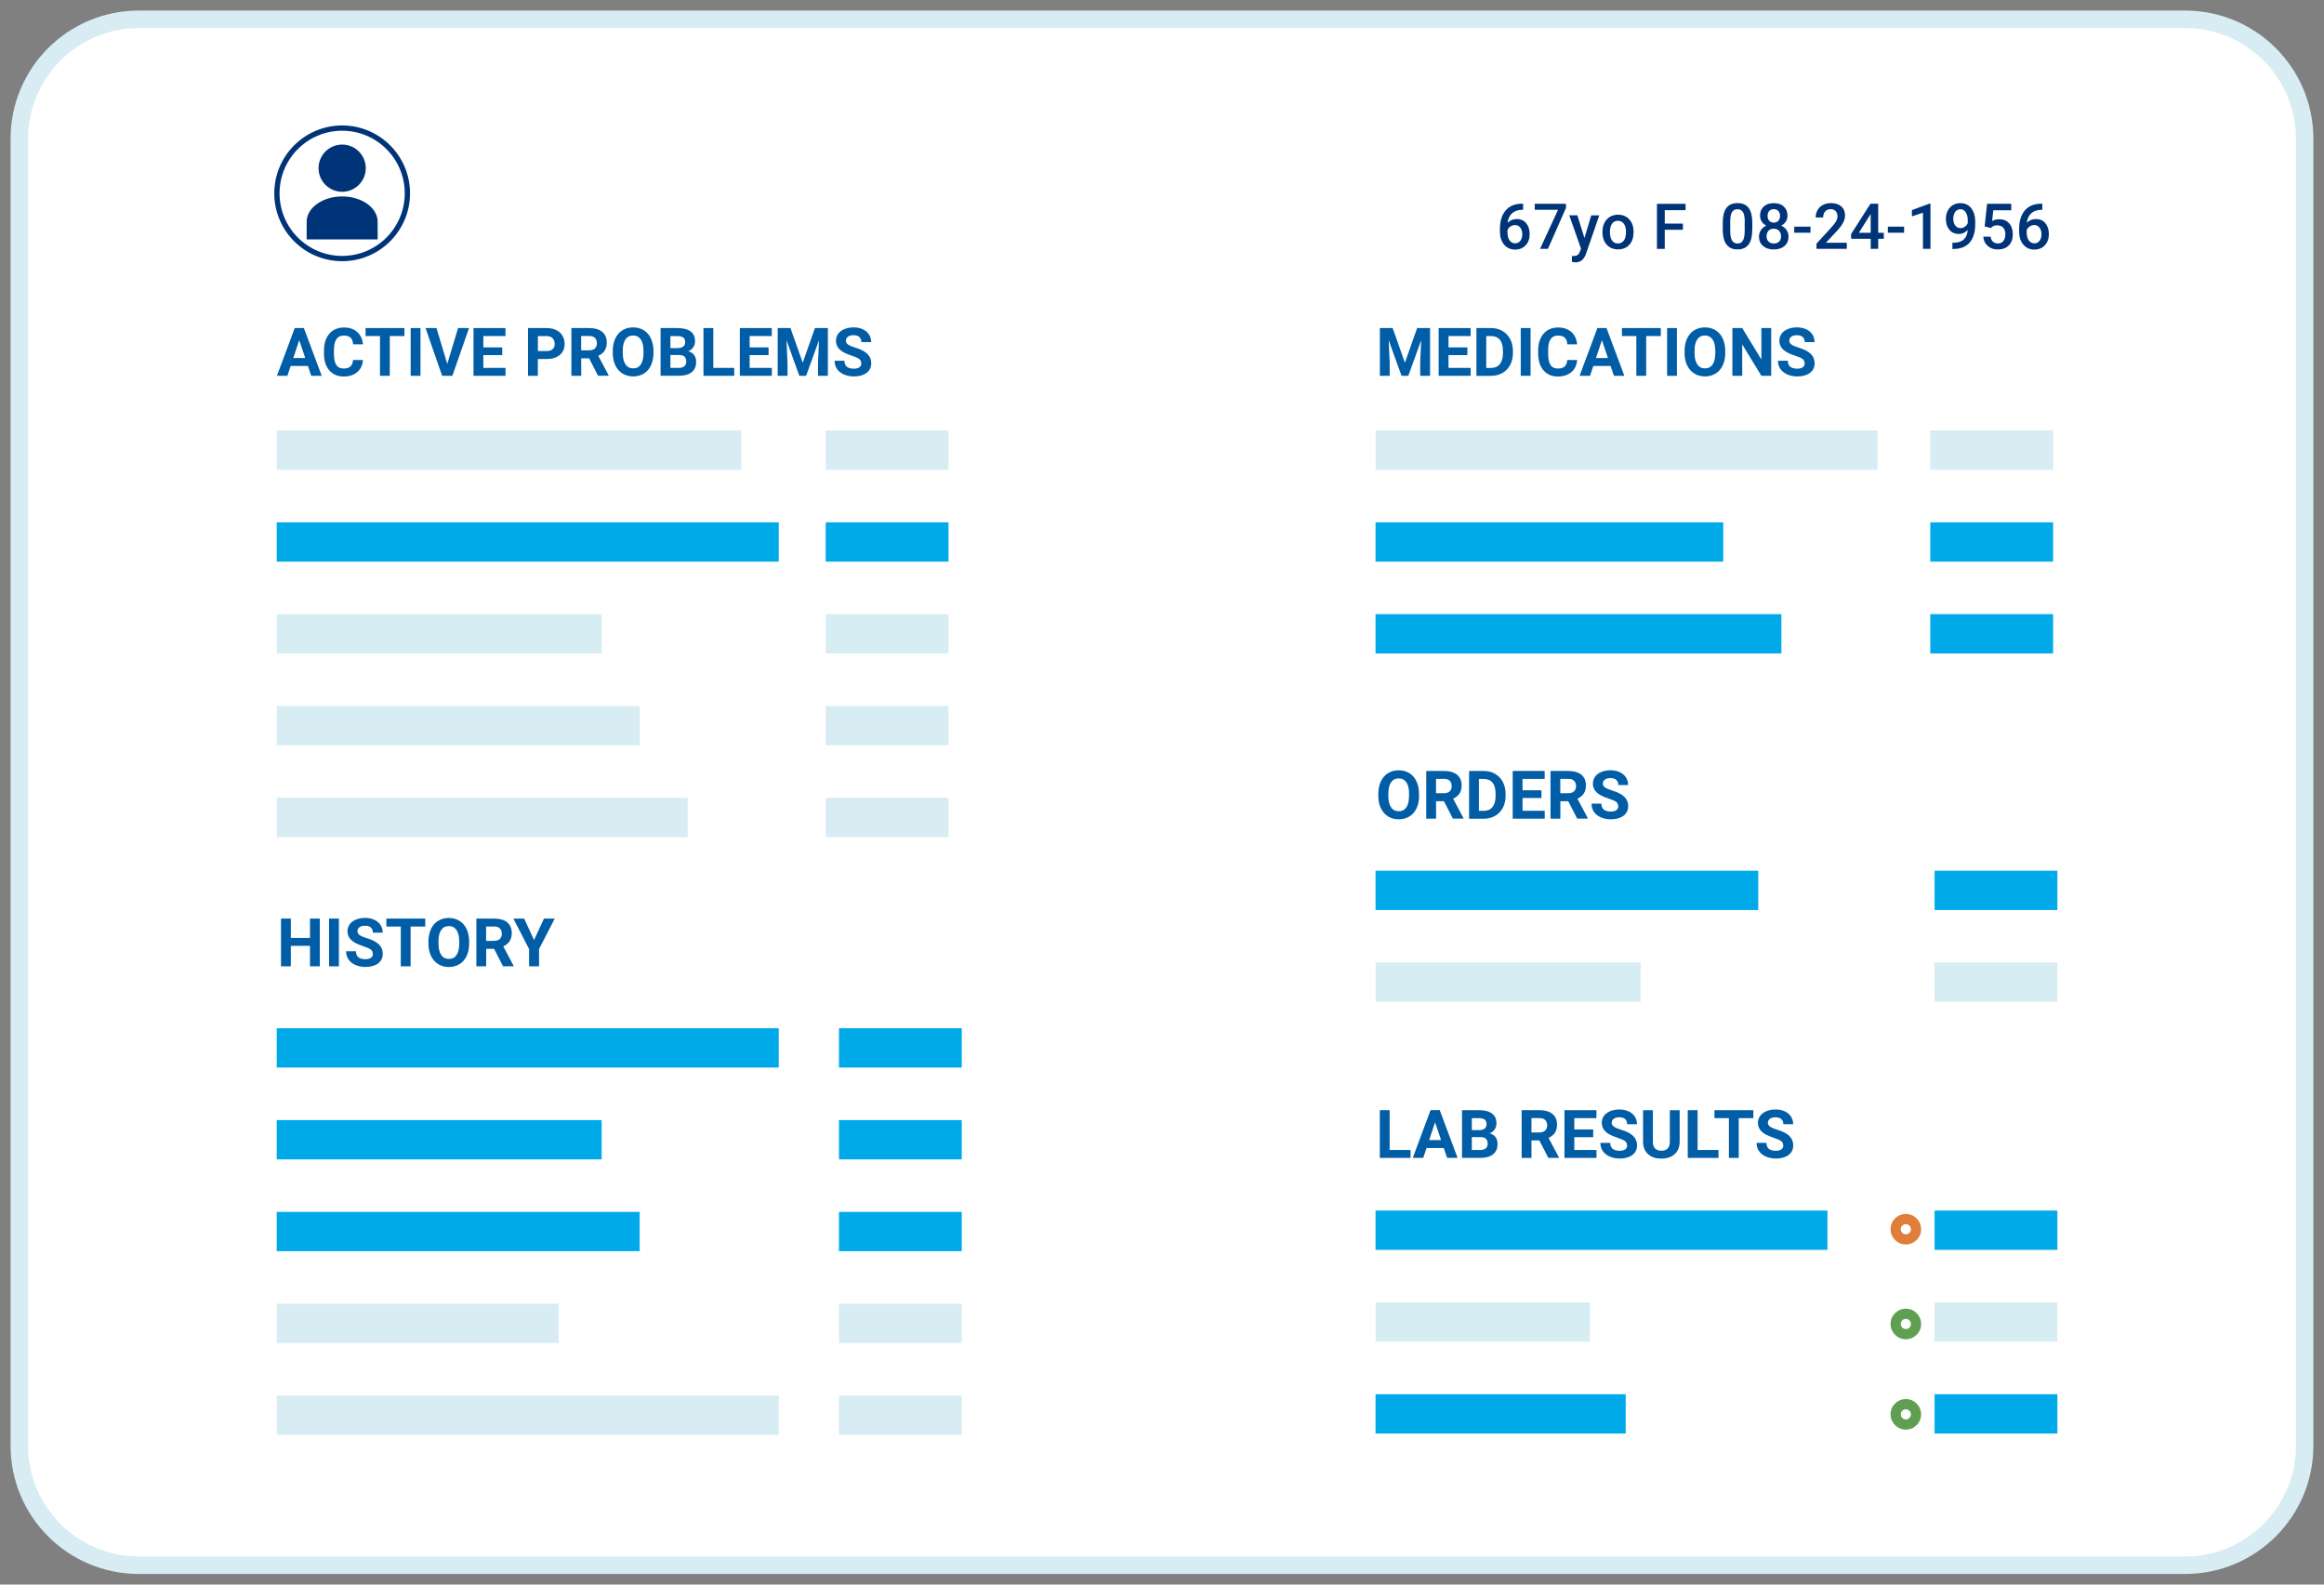 <?xml version="1.0" encoding="UTF-8"?><svg id="a" xmlns="http://www.w3.org/2000/svg" width="440" height="300" viewBox="0 0 440 300"><rect x="0" y="0" width="440" height="300" fill="#808080" stroke="none"/><path d="M26.28,3.65h387.43c12.49,0,22.63,10.14,22.63,22.63v247.43c0,12.49-10.14,22.63-22.63,22.63H26.28c-12.49,0-22.63-10.14-22.63-22.63V26.28C3.65,13.79,13.79,3.65,26.28,3.65Z" fill="#fff" stroke-width="0"/><path d="M413.72,5.31c11.57,0,20.97,9.41,20.97,20.97v247.43c0,11.57-9.41,20.97-20.97,20.97H26.28c-11.57,0-20.97-9.41-20.97-20.97V26.28C5.31,14.72,14.72,5.31,26.28,5.31h387.43M413.72,2H26.28C12.87,2,2,12.87,2,26.28v247.43c0,13.41,10.87,24.28,24.28,24.28h387.43c13.41,0,24.28-10.87,24.28-24.28V26.28c0-13.41-10.87-24.28-24.28-24.28h0Z" fill="#d7ecf3" stroke-width="0"/><path id="b" d="M64.78,27.87c2.2,0,3.97,1.78,3.97,3.97s-1.78,3.97-3.97,3.97-3.97-1.78-3.97-3.97,1.78-3.97,3.97-3.97Z" fill="#003478" stroke="#003478"/><path id="c" d="M64.78,37.69c3.42,0,6.22,1.93,6.22,4.3v2.83h-12.44v-2.83c0-2.36,2.8-4.3,6.22-4.3Z" fill="#003478" stroke="#003478"/><path id="d" d="M64.78,24.25c6.82,0,12.35,5.53,12.35,12.35s-5.53,12.35-12.35,12.35-12.35-5.53-12.35-12.35,5.53-12.35,12.35-12.35Z" fill="none" stroke="#003478"/><g isolation="isolate"><path d="M263.1,217.72h3.96v1.5h-5.82v-9.04h1.86v7.54Z" fill="#005da6" stroke-width="0"/><path d="M273.35,217.35h-3.27l-.62,1.86h-1.98l3.37-9.04h1.73l3.38,9.04h-1.98l-.63-1.86ZM270.58,215.85h2.26l-1.14-3.38-1.12,3.38Z" fill="#005da6" stroke-width="0"/><path d="M276.8,219.22v-9.04h3.17c1.1,0,1.93.21,2.5.63.57.42.85,1.04.85,1.85,0,.44-.11.83-.34,1.17-.23.34-.54.58-.95.74.46.12.83.35,1.1.7.27.35.4.78.4,1.29,0,.87-.28,1.53-.83,1.97-.55.45-1.35.67-2.37.68h-3.51ZM278.66,213.96h1.38c.94-.02,1.41-.39,1.41-1.12,0-.41-.12-.71-.36-.88-.24-.18-.61-.27-1.13-.27h-1.3v2.28ZM278.66,215.28v2.44h1.6c.44,0,.78-.1,1.03-.31.25-.21.37-.5.37-.87,0-.83-.43-1.25-1.29-1.26h-1.71Z" fill="#005da6" stroke-width="0"/><path d="M291.43,215.91h-1.48v3.31h-1.86v-9.04h3.36c1.07,0,1.89.24,2.47.71.58.48.87,1.15.87,2.02,0,.62-.13,1.13-.4,1.54-.27.41-.67.74-1.21.98l1.96,3.69v.09h-2l-1.7-3.31ZM289.95,214.4h1.5c.47,0,.83-.12,1.09-.36s.38-.57.38-.98-.12-.76-.36-1.01-.61-.37-1.11-.37h-1.5v2.71Z" fill="#005da6" stroke-width="0"/><path d="M301.64,215.3h-3.58v2.42h4.2v1.5h-6.06v-9.04h6.05v1.51h-4.19v2.15h3.58v1.46Z" fill="#005da6" stroke-width="0"/><path d="M308.04,216.85c0-.35-.12-.62-.37-.81-.25-.19-.7-.39-1.34-.6s-1.16-.42-1.53-.62c-1.03-.55-1.54-1.3-1.54-2.24,0-.49.14-.92.41-1.31.28-.38.67-.68,1.19-.9.52-.21,1.09-.32,1.74-.32s1.22.12,1.73.35c.5.23.9.56,1.18.99.28.43.42.91.42,1.45h-1.86c0-.41-.13-.74-.39-.97-.26-.23-.63-.34-1.1-.34s-.81.1-1.06.29-.38.45-.38.76c0,.29.15.54.44.74.3.2.73.38,1.31.56,1.06.32,1.83.71,2.32,1.19.48.47.73,1.06.73,1.76,0,.78-.3,1.4-.89,1.84-.59.44-1.39.67-2.39.67-.7,0-1.33-.13-1.9-.38s-1.01-.6-1.31-1.05c-.3-.44-.45-.96-.45-1.54h1.87c0,1,.6,1.5,1.79,1.5.44,0,.79-.09,1.04-.27.25-.18.37-.43.37-.75Z" fill="#005da6" stroke-width="0"/><path d="M318.01,210.18v5.96c0,.99-.31,1.77-.93,2.35-.62.58-1.46.86-2.54.86s-1.89-.28-2.51-.84c-.62-.56-.94-1.33-.95-2.3v-6.02h1.86v5.97c0,.59.14,1.02.43,1.29.28.27.68.41,1.18.41,1.05,0,1.58-.55,1.6-1.65v-6.02h1.87Z" fill="#005da6" stroke-width="0"/><path d="M321.4,217.72h3.96v1.5h-5.82v-9.04h1.86v7.54Z" fill="#005da6" stroke-width="0"/><path d="M331.96,211.69h-2.77v7.53h-1.86v-7.53h-2.73v-1.51h7.36v1.51Z" fill="#005da6" stroke-width="0"/><path d="M337.61,216.85c0-.35-.12-.62-.37-.81-.25-.19-.7-.39-1.34-.6s-1.16-.42-1.53-.62c-1.03-.55-1.54-1.3-1.54-2.24,0-.49.14-.92.41-1.31.28-.38.67-.68,1.19-.9.52-.21,1.09-.32,1.74-.32s1.22.12,1.73.35c.5.23.9.56,1.18.99.28.43.42.91.42,1.45h-1.86c0-.41-.13-.74-.39-.97-.26-.23-.63-.34-1.1-.34s-.81.1-1.06.29-.38.45-.38.76c0,.29.15.54.44.74.3.2.73.38,1.31.56,1.06.32,1.83.71,2.32,1.19.48.47.73,1.06.73,1.76,0,.78-.3,1.4-.89,1.84-.59.44-1.39.67-2.39.67-.7,0-1.33-.13-1.9-.38s-1.01-.6-1.31-1.05c-.3-.44-.45-.96-.45-1.54h1.87c0,1,.6,1.5,1.79,1.5.44,0,.79-.09,1.04-.27.25-.18.37-.43.37-.75Z" fill="#005da6" stroke-width="0"/></g><g isolation="isolate"><path d="M58.3,69.29h-3.27l-.62,1.86h-1.98l3.37-9.04h1.73l3.38,9.04h-1.98l-.63-1.86ZM55.53,67.78h2.26l-1.14-3.38-1.12,3.38Z" fill="#005da6" stroke-width="0"/><path d="M68.72,68.14c-.07.97-.43,1.74-1.08,2.3-.65.56-1.5.84-2.56.84-1.16,0-2.07-.39-2.74-1.17-.67-.78-1-1.85-1-3.21v-.55c0-.87.15-1.63.46-2.3.31-.66.74-1.17,1.31-1.52.57-.35,1.23-.53,1.98-.53,1.04,0,1.88.28,2.52.84.64.56,1.01,1.34,1.11,2.35h-1.86c-.05-.58-.21-1.01-.49-1.27s-.71-.39-1.28-.39c-.62,0-1.09.22-1.39.67-.31.45-.47,1.14-.48,2.07v.68c0,.98.15,1.69.44,2.14s.76.68,1.4.68c.58,0,1-.13,1.29-.39.28-.26.45-.67.49-1.22h1.86Z" fill="#005da6" stroke-width="0"/><path d="M76.57,63.62h-2.77v7.53h-1.86v-7.53h-2.73v-1.51h7.36v1.51Z" fill="#005da6" stroke-width="0"/><path d="M79.61,71.15h-1.86v-9.04h1.86v9.04Z" fill="#005da6" stroke-width="0"/><path d="M84.68,68.91l2.05-6.8h2.07l-3.15,9.04h-1.94l-3.14-9.04h2.07l2.04,6.8Z" fill="#005da6" stroke-width="0"/><path d="M95.09,67.23h-3.58v2.42h4.2v1.5h-6.06v-9.04h6.05v1.51h-4.19v2.15h3.58v1.46Z" fill="#005da6" stroke-width="0"/><path d="M101.83,67.96v3.19h-1.86v-9.04h3.53c.68,0,1.28.12,1.79.37.52.25.91.6,1.19,1.06.28.46.42.98.42,1.56,0,.89-.3,1.58-.91,2.1-.61.51-1.45.77-2.52.77h-1.63ZM101.83,66.46h1.67c.49,0,.87-.12,1.13-.35.26-.23.39-.56.39-.99s-.13-.8-.39-1.07c-.26-.27-.62-.41-1.08-.42h-1.71v2.84Z" fill="#005da6" stroke-width="0"/><path d="M111.52,67.84h-1.48v3.31h-1.86v-9.04h3.36c1.07,0,1.89.24,2.47.71.58.48.87,1.15.87,2.02,0,.62-.13,1.13-.4,1.54-.27.41-.67.74-1.21.98l1.96,3.69v.09h-2l-1.7-3.31ZM110.04,66.33h1.5c.47,0,.83-.12,1.09-.36.26-.24.38-.57.38-.98s-.12-.76-.36-1.01-.61-.37-1.12-.37h-1.5v2.71Z" fill="#005da6" stroke-width="0"/><path d="M123.72,66.83c0,.89-.16,1.67-.47,2.34s-.76,1.19-1.35,1.55-1.26.55-2.01.55-1.42-.18-2.01-.54-1.04-.88-1.37-1.54c-.32-.67-.49-1.44-.49-2.31v-.45c0-.89.16-1.67.48-2.35.32-.68.77-1.2,1.36-1.56s1.25-.54,2.01-.54,1.42.18,2.01.54,1.04.88,1.36,1.56c.32.68.48,1.46.48,2.34v.4ZM121.83,66.42c0-.95-.17-1.67-.51-2.16-.34-.49-.82-.74-1.45-.74s-1.11.24-1.45.73c-.34.49-.51,1.2-.51,2.14v.44c0,.92.17,1.64.51,2.15.34.51.83.76,1.47.76s1.1-.25,1.44-.74c.33-.49.5-1.21.51-2.14v-.44Z" fill="#005da6" stroke-width="0"/><path d="M125.07,71.15v-9.04h3.17c1.1,0,1.93.21,2.5.63.57.42.85,1.04.85,1.85,0,.44-.11.83-.34,1.17-.23.34-.54.58-.95.74.46.12.83.35,1.1.7.27.35.4.78.4,1.29,0,.87-.28,1.53-.83,1.97-.55.45-1.34.67-2.37.68h-3.51ZM126.93,65.9h1.38c.94-.02,1.41-.39,1.41-1.12,0-.41-.12-.71-.36-.88-.24-.18-.61-.27-1.13-.27h-1.3v2.28ZM126.93,67.21v2.44h1.6c.44,0,.78-.1,1.03-.31.25-.21.37-.5.37-.87,0-.83-.43-1.25-1.29-1.26h-1.71Z" fill="#005da6" stroke-width="0"/><path d="M135.05,69.65h3.96v1.5h-5.82v-9.04h1.86v7.54Z" fill="#005da6" stroke-width="0"/><path d="M145.51,67.23h-3.58v2.42h4.2v1.5h-6.06v-9.04h6.05v1.51h-4.19v2.15h3.58v1.46Z" fill="#005da6" stroke-width="0"/><path d="M149.66,62.11l2.32,6.56,2.31-6.56h2.45v9.04h-1.87v-2.47l.19-4.27-2.44,6.74h-1.28l-2.43-6.73.19,4.26v2.47h-1.86v-9.04h2.43Z" fill="#005da6" stroke-width="0"/><path d="M163.05,68.78c0-.35-.12-.62-.37-.81-.25-.19-.7-.39-1.34-.6s-1.16-.42-1.53-.62c-1.03-.55-1.54-1.3-1.54-2.24,0-.49.14-.92.41-1.31.28-.38.67-.68,1.19-.9.52-.21,1.09-.32,1.74-.32s1.22.12,1.73.35c.5.23.9.56,1.18.99.28.43.42.91.42,1.45h-1.86c0-.41-.13-.74-.39-.97-.26-.23-.63-.34-1.1-.34s-.81.1-1.06.29-.38.45-.38.76c0,.29.15.54.44.74.3.2.73.38,1.31.56,1.06.32,1.83.71,2.32,1.19.48.47.73,1.06.73,1.76,0,.78-.3,1.4-.89,1.84-.59.44-1.39.67-2.39.67-.7,0-1.33-.13-1.9-.38s-1.01-.6-1.31-1.05c-.3-.44-.45-.96-.45-1.54h1.87c0,1,.6,1.5,1.79,1.5.44,0,.79-.09,1.04-.27.25-.18.37-.43.37-.75Z" fill="#005da6" stroke-width="0"/></g><g isolation="isolate"><path d="M268.67,150.68c0,.89-.16,1.67-.47,2.34-.32.67-.77,1.19-1.35,1.55-.59.36-1.26.55-2.02.55s-1.42-.18-2.01-.54-1.04-.88-1.37-1.54c-.32-.67-.49-1.44-.49-2.31v-.45c0-.89.16-1.67.48-2.35.32-.68.77-1.2,1.36-1.56.59-.36,1.26-.54,2.01-.54s1.42.18,2.01.54c.59.36,1.04.88,1.36,1.56.32.68.48,1.46.48,2.34v.4ZM266.78,150.27c0-.95-.17-1.67-.51-2.16-.34-.49-.82-.74-1.45-.74s-1.11.24-1.45.73c-.34.49-.51,1.2-.52,2.14v.44c0,.92.17,1.64.51,2.15.34.51.83.76,1.46.76s1.11-.25,1.44-.74c.34-.49.5-1.21.51-2.14v-.44Z" fill="#005da6" stroke-width="0"/><path d="M273.37,151.69h-1.48v3.31h-1.86v-9.04h3.36c1.07,0,1.89.24,2.47.71.58.48.87,1.15.87,2.02,0,.62-.13,1.13-.4,1.54-.27.41-.67.74-1.21.98l1.96,3.69v.09h-2l-1.7-3.31ZM271.88,150.18h1.5c.47,0,.83-.12,1.09-.36s.38-.57.38-.98-.12-.76-.36-1.01-.61-.37-1.11-.37h-1.5v2.71Z" fill="#005da6" stroke-width="0"/><path d="M278.14,155v-9.04h2.78c.79,0,1.51.18,2.13.54s1.12.87,1.47,1.53c.35.66.53,1.41.53,2.25v.42c0,.84-.17,1.59-.52,2.24-.35.65-.83,1.16-1.46,1.52-.63.36-1.34.54-2.13.55h-2.8ZM280,147.47v6.04h.9c.73,0,1.29-.24,1.67-.71.38-.48.58-1.16.59-2.04v-.48c0-.92-.19-1.62-.57-2.09s-.94-.71-1.67-.71h-.92Z" fill="#005da6" stroke-width="0"/><path d="M291.84,151.08h-3.58v2.42h4.2v1.5h-6.06v-9.04h6.05v1.51h-4.19v2.15h3.58v1.46Z" fill="#005da6" stroke-width="0"/><path d="M296.9,151.69h-1.48v3.31h-1.86v-9.04h3.36c1.07,0,1.89.24,2.47.71.58.48.87,1.15.87,2.02,0,.62-.13,1.13-.4,1.54-.27.41-.67.74-1.21.98l1.96,3.69v.09h-2l-1.7-3.31ZM295.42,150.18h1.5c.47,0,.83-.12,1.09-.36.26-.24.38-.57.38-.98s-.12-.76-.36-1.01-.61-.37-1.12-.37h-1.5v2.71Z" fill="#005da6" stroke-width="0"/><path d="M306.36,152.63c0-.35-.12-.62-.37-.81s-.7-.39-1.34-.6c-.65-.21-1.16-.42-1.53-.62-1.03-.55-1.54-1.3-1.54-2.24,0-.49.14-.92.41-1.31s.67-.68,1.19-.9c.52-.21,1.09-.32,1.74-.32s1.22.12,1.73.35c.51.23.9.56,1.18.99.28.43.42.91.42,1.45h-1.86c0-.41-.13-.74-.39-.97-.26-.23-.63-.34-1.1-.34s-.81.1-1.06.29c-.25.19-.38.45-.38.76,0,.29.15.54.44.74.3.2.73.38,1.31.56,1.06.32,1.83.71,2.32,1.19.48.47.73,1.06.73,1.76,0,.78-.3,1.4-.89,1.84-.59.44-1.39.67-2.39.67-.7,0-1.33-.13-1.9-.38s-1.01-.6-1.31-1.05c-.3-.44-.45-.96-.45-1.54h1.87c0,1,.6,1.5,1.79,1.5.44,0,.79-.09,1.04-.27.25-.18.37-.43.37-.75Z" fill="#005da6" stroke-width="0"/></g><rect x="52.39" y="98.89" width="95.05" height="7.44" fill="#00aae9" stroke-width="0"/><rect x="52.39" y="81.5" width="87.97" height="7.44" fill="#d7ecf3" stroke-width="0"/><rect x="52.39" y="116.27" width="61.52" height="7.44" fill="#d7edf4" stroke-width="0"/><rect x="52.39" y="133.66" width="68.72" height="7.44" fill="#d7ecf3" stroke-width="0"/><rect x="52.39" y="151.04" width="77.81" height="7.44" fill="#d7ecf3" stroke-width="0"/><path d="M288.37,38.54v1.18h-.18c-.8.01-1.43.23-1.91.66s-.76,1.03-.85,1.81c.46-.48,1.04-.72,1.75-.72.75,0,1.35.27,1.78.8s.65,1.22.65,2.06-.25,1.57-.76,2.11-1.18.81-2.01.81-1.54-.31-2.07-.94-.79-1.45-.79-2.47v-.49c0-1.5.36-2.67,1.09-3.52s1.78-1.27,3.14-1.27h.15ZM286.84,42.61c-.31,0-.6.09-.86.26s-.45.41-.57.7v.43c0,.63.13,1.14.4,1.51s.61.56,1.03.56.76-.16,1-.47.37-.73.37-1.25-.12-.94-.38-1.26-.58-.49-1-.49Z" fill="#003478" stroke-width="0"/><path d="M296.48,39.37l-3.41,7.74h-1.49l3.4-7.39h-4.41v-1.14h5.91v.79Z" fill="#003478" stroke-width="0"/><path d="M299.98,45.07l1.29-4.3h1.52l-2.52,7.3c-.39,1.07-1.04,1.6-1.97,1.6-.21,0-.44-.04-.69-.11v-1.11l.27.02c.36,0,.63-.07.81-.2s.33-.35.43-.66l.21-.54-2.23-6.31h1.54l1.34,4.3Z" fill="#003478" stroke-width="0"/><path d="M303.39,43.88c0-.62.12-1.18.37-1.68s.59-.88,1.04-1.15.96-.4,1.54-.4c.86,0,1.55.28,2.08.83s.82,1.28.86,2.19v.33c0,.62-.11,1.18-.35,1.68s-.58.87-1.03,1.14-.96.4-1.55.4c-.89,0-1.61-.3-2.15-.89s-.81-1.39-.81-2.38v-.07ZM304.81,44.01c0,.65.13,1.16.4,1.53s.64.55,1.12.55.85-.19,1.12-.56.4-.92.4-1.65c0-.64-.14-1.15-.41-1.52s-.65-.56-1.12-.56-.83.18-1.11.55-.41.92-.41,1.66Z" fill="#003478" stroke-width="0"/><path d="M318.62,43.5h-3.43v3.62h-1.48v-8.53h5.42v1.2h-3.94v2.54h3.43v1.18Z" fill="#003478" stroke-width="0"/><path d="M331.75,43.52c0,1.23-.23,2.15-.69,2.77s-1.16.93-2.09.93-1.62-.3-2.08-.91-.71-1.51-.72-2.7v-1.48c0-1.23.23-2.15.69-2.76s1.16-.92,2.1-.92,1.63.3,2.09.9.69,1.49.71,2.68v1.48ZM330.33,41.93c0-.8-.11-1.39-.33-1.76s-.57-.56-1.04-.56-.81.18-1.03.53-.33.91-.35,1.66v1.93c0,.8.11,1.39.33,1.78s.57.59,1.05.59.79-.18,1.01-.54.33-.93.35-1.7v-1.93Z" fill="#003478" stroke-width="0"/><path d="M338.43,40.83c0,.42-.11.79-.32,1.12s-.51.58-.88.77c.45.21.79.49,1.03.85s.36.77.36,1.22c0,.75-.25,1.34-.76,1.78s-1.18.66-2.03.66-1.53-.22-2.04-.66-.76-1.04-.76-1.78c0-.46.12-.87.36-1.23s.58-.64,1.02-.84c-.37-.19-.66-.44-.87-.77s-.32-.7-.32-1.12c0-.73.23-1.3.7-1.73s1.1-.64,1.9-.64,1.44.21,1.9.64.7,1,.7,1.73ZM337.2,44.71c0-.42-.13-.76-.38-1.02s-.58-.39-1-.39-.75.13-.99.39-.37.6-.37,1.03.12.75.37,1,.58.38,1.01.38.76-.12,1-.36.36-.58.36-1.01ZM337.02,40.88c0-.37-.11-.68-.32-.92s-.5-.36-.87-.36-.65.11-.86.34-.32.54-.32.93.11.7.32.93.5.35.86.35.65-.12.86-.35.32-.54.32-.93Z" fill="#003478" stroke-width="0"/><path d="M342.78,44.06h-3.08v-1.15h3.08v1.15Z" fill="#003478" stroke-width="0"/><path d="M349.65,47.11h-5.74v-.98l2.84-3.1c.41-.46.7-.84.88-1.15s.26-.61.26-.92c0-.41-.11-.73-.34-.98s-.54-.38-.92-.38c-.46,0-.82.14-1.07.42s-.38.67-.38,1.15h-1.42c0-.52.12-.99.35-1.4s.57-.74,1.01-.97.95-.35,1.52-.35c.83,0,1.48.21,1.96.62s.72.99.72,1.73c0,.43-.12.87-.36,1.34s-.63,1-1.18,1.59l-2.09,2.23h3.96v1.14Z" fill="#003478" stroke-width="0"/><path d="M355.6,44.07h1.06v1.14h-1.06v1.9h-1.42v-1.9h-3.69l-.04-.87,3.68-5.77h1.47v5.49ZM351.94,44.07h2.23v-3.56l-.11.19-2.13,3.38Z" fill="#003478" stroke-width="0"/><path d="M360.5,44.06h-3.08v-1.15h3.08v1.15Z" fill="#003478" stroke-width="0"/><path d="M365.49,47.11h-1.42v-6.85l-2.09.71v-1.2l3.33-1.22h.18v8.56Z" fill="#003478" stroke-width="0"/><path d="M372.54,43.54c-.48.5-1.03.76-1.67.76-.75,0-1.35-.26-1.79-.79s-.67-1.22-.67-2.07c0-.56.11-1.07.34-1.53s.55-.81.97-1.07.9-.38,1.45-.38c.86,0,1.54.32,2.04.96s.76,1.5.76,2.57v.4c0,1.54-.35,2.71-1.04,3.52s-1.73,1.22-3.11,1.23h-.17v-1.18h.21c.84-.01,1.48-.21,1.93-.61s.7-1,.76-1.82ZM371.17,43.19c.29,0,.55-.08.8-.25s.44-.39.58-.68v-.56c0-.63-.13-1.13-.39-1.52s-.59-.57-1-.57-.74.17-.98.51-.37.76-.37,1.28.12.97.37,1.29.57.49.98.49Z" fill="#003478" stroke-width="0"/><path d="M375.75,42.88l.46-4.3h4.58v1.23h-3.4l-.23,2.04c.39-.23.84-.34,1.34-.34.81,0,1.44.26,1.9.78s.68,1.22.68,2.1-.25,1.56-.75,2.07-1.19.77-2.06.77c-.78,0-1.43-.22-1.94-.67s-.79-1.03-.83-1.75h1.38c.05.41.2.73.45.95s.56.33.95.33c.44,0,.78-.16,1.02-.47s.37-.74.37-1.28-.13-.93-.4-1.23-.64-.45-1.11-.45c-.26,0-.48.03-.66.1s-.38.2-.59.4l-1.14-.28Z" fill="#003478" stroke-width="0"/><path d="M386.67,38.54v1.18h-.18c-.8.01-1.43.23-1.91.66s-.76,1.03-.85,1.81c.46-.48,1.04-.72,1.75-.72.75,0,1.35.27,1.78.8s.65,1.22.65,2.06-.25,1.57-.76,2.11-1.18.81-2.01.81-1.54-.31-2.07-.94-.79-1.45-.79-2.47v-.49c0-1.5.36-2.67,1.09-3.52s1.78-1.27,3.14-1.27h.15ZM385.14,42.61c-.31,0-.6.09-.86.26s-.45.41-.57.7v.43c0,.63.13,1.14.4,1.51s.61.56,1.03.56.76-.16,1-.47.37-.73.37-1.25-.12-.94-.38-1.26-.58-.49-1-.49Z" fill="#003478" stroke-width="0"/><rect x="156.33" y="98.89" width="23.25" height="7.44" fill="#00aae9" stroke-width="0"/><rect x="156.33" y="81.5" width="23.25" height="7.44" fill="#d7ecf3" stroke-width="0"/><rect x="156.33" y="116.27" width="23.25" height="7.44" fill="#d7edf4" stroke-width="0"/><rect x="156.33" y="133.66" width="23.25" height="7.44" fill="#d7ecf3" stroke-width="0"/><rect x="156.33" y="151.04" width="23.25" height="7.44" fill="#d7ecf3" stroke-width="0"/><rect x="260.43" y="182.23" width="50.19" height="7.44" fill="#d7edf4" stroke-width="0"/><rect x="260.43" y="164.85" width="72.46" height="7.44" fill="#00aae9" stroke-width="0"/><rect x="366.27" y="182.23" width="23.25" height="7.44" fill="#d7edf4" stroke-width="0"/><rect x="366.27" y="164.85" width="23.25" height="7.44" fill="#00aae9" stroke-width="0"/><rect x="52.39" y="194.67" width="95.05" height="7.44" fill="#00aae9" stroke-width="0"/><rect x="52.39" y="212.06" width="61.52" height="7.44" fill="#00aae9" stroke-width="0"/><rect x="52.39" y="229.44" width="68.72" height="7.44" fill="#00aae9" stroke-width="0"/><rect x="52.39" y="246.82" width="53.39" height="7.44" fill="#d7ecf3" stroke-width="0"/><rect x="52.39" y="264.21" width="95.05" height="7.44" fill="#d7ecf3" stroke-width="0"/><rect x="158.84" y="194.67" width="23.25" height="7.44" fill="#00aae9" stroke-width="0"/><rect x="158.84" y="212.06" width="23.25" height="7.44" fill="#00aae9" stroke-width="0"/><rect x="158.84" y="229.44" width="23.25" height="7.44" fill="#00aae9" stroke-width="0"/><rect x="158.84" y="246.82" width="23.25" height="7.44" fill="#d7ecf3" stroke-width="0"/><rect x="158.84" y="264.21" width="23.25" height="7.44" fill="#d7ecf3" stroke-width="0"/><g isolation="isolate"><path d="M60.55,182.95h-1.86v-3.88h-3.63v3.88h-1.86v-9.04h1.86v3.66h3.63v-3.66h1.86v9.04Z" fill="#005da6" stroke-width="0"/><path d="M64.16,182.95h-1.86v-9.04h1.86v9.04Z" fill="#005da6" stroke-width="0"/><path d="M70.57,180.58c0-.35-.12-.62-.37-.81-.25-.19-.7-.39-1.34-.6s-1.16-.42-1.53-.62c-1.03-.55-1.54-1.3-1.54-2.24,0-.49.14-.92.41-1.31.28-.38.67-.68,1.19-.9.52-.21,1.09-.32,1.74-.32s1.22.12,1.73.35c.5.23.9.56,1.18.99.28.43.42.91.42,1.45h-1.86c0-.41-.13-.74-.39-.97-.26-.23-.63-.34-1.1-.34s-.81.1-1.06.29-.38.45-.38.76c0,.29.15.54.44.74.3.2.73.38,1.31.56,1.06.32,1.83.71,2.32,1.19.48.47.73,1.06.73,1.76,0,.78-.3,1.4-.89,1.84-.59.44-1.39.67-2.39.67-.7,0-1.33-.13-1.9-.38s-1.01-.6-1.31-1.05c-.3-.44-.45-.96-.45-1.54h1.87c0,1,.6,1.5,1.79,1.5.44,0,.79-.09,1.04-.27.25-.18.37-.43.37-.75Z" fill="#005da6" stroke-width="0"/><path d="M80.51,175.42h-2.77v7.53h-1.86v-7.53h-2.73v-1.51h7.36v1.51Z" fill="#005da6" stroke-width="0"/><path d="M88.82,178.64c0,.89-.16,1.67-.47,2.34s-.76,1.19-1.35,1.55-1.26.55-2.01.55-1.42-.18-2.01-.54-1.04-.88-1.37-1.54c-.32-.67-.49-1.44-.49-2.31v-.45c0-.89.16-1.67.48-2.35.32-.68.77-1.2,1.36-1.56s1.25-.54,2.01-.54,1.42.18,2.01.54,1.04.88,1.36,1.56c.32.68.48,1.46.48,2.34v.4ZM86.94,178.23c0-.95-.17-1.67-.51-2.16-.34-.49-.82-.74-1.45-.74s-1.11.24-1.45.73c-.34.49-.51,1.2-.51,2.14v.44c0,.92.17,1.64.51,2.15.34.51.83.76,1.47.76s1.1-.25,1.44-.74c.33-.49.5-1.21.51-2.14v-.44Z" fill="#005da6" stroke-width="0"/><path d="M93.53,179.64h-1.48v3.31h-1.86v-9.04h3.36c1.07,0,1.89.24,2.47.71.58.48.87,1.15.87,2.02,0,.62-.13,1.13-.4,1.54-.27.41-.67.74-1.21.98l1.96,3.69v.09h-2l-1.7-3.31ZM92.04,178.13h1.5c.47,0,.83-.12,1.09-.36.26-.24.38-.57.38-.98s-.12-.76-.36-1.01-.61-.37-1.12-.37h-1.5v2.71Z" fill="#005da6" stroke-width="0"/><path d="M101.11,177.98l1.88-4.07h2.04l-2.97,5.76v3.28h-1.89v-3.28l-2.97-5.76h2.04l1.87,4.07Z" fill="#005da6" stroke-width="0"/></g><rect x="260.43" y="98.89" width="65.83" height="7.44" fill="#00aae9" stroke-width="0"/><rect x="260.43" y="81.5" width="95.05" height="7.44" fill="#d7ecf3" stroke-width="0"/><rect x="260.43" y="116.27" width="76.84" height="7.44" fill="#00aae9" stroke-width="0"/><rect x="365.46" y="98.89" width="23.25" height="7.44" fill="#00aae9" stroke-width="0"/><rect x="365.46" y="81.5" width="23.25" height="7.44" fill="#d7ecf3" stroke-width="0"/><rect x="365.46" y="116.27" width="23.25" height="7.44" fill="#00aae9" stroke-width="0"/><g isolation="isolate"><path d="M263.67,62.11l2.32,6.56,2.31-6.56h2.45v9.04h-1.87v-2.47l.19-4.27-2.44,6.74h-1.28l-2.43-6.73.19,4.26v2.47h-1.86v-9.04h2.43Z" fill="#005da6" stroke-width="0"/><path d="M277.82,67.23h-3.58v2.42h4.2v1.5h-6.06v-9.04h6.05v1.51h-4.19v2.15h3.58v1.46Z" fill="#005da6" stroke-width="0"/><path d="M279.53,71.15v-9.04h2.78c.79,0,1.51.18,2.13.54s1.12.87,1.47,1.53c.35.66.53,1.41.53,2.25v.42c0,.84-.17,1.59-.52,2.24-.35.65-.83,1.16-1.46,1.52-.63.36-1.34.54-2.13.55h-2.8ZM281.39,63.62v6.04h.9c.73,0,1.29-.24,1.67-.71.38-.48.58-1.16.59-2.04v-.48c0-.92-.19-1.62-.57-2.09s-.94-.71-1.67-.71h-.92Z" fill="#005da6" stroke-width="0"/><path d="M289.78,71.15h-1.86v-9.04h1.86v9.04Z" fill="#005da6" stroke-width="0"/><path d="M298.6,68.14c-.07.97-.43,1.74-1.08,2.3-.65.56-1.5.84-2.56.84-1.16,0-2.07-.39-2.74-1.17-.66-.78-1-1.85-1-3.21v-.55c0-.87.15-1.63.46-2.3.31-.66.74-1.17,1.31-1.52.57-.35,1.23-.53,1.98-.53,1.04,0,1.88.28,2.52.84s1.01,1.34,1.11,2.35h-1.86c-.04-.58-.21-1.01-.49-1.27s-.7-.39-1.28-.39c-.62,0-1.09.22-1.39.67-.31.45-.47,1.14-.47,2.07v.68c0,.98.15,1.69.44,2.14s.76.68,1.4.68c.58,0,1-.13,1.29-.39.28-.26.45-.67.49-1.22h1.86Z" fill="#005da6" stroke-width="0"/><path d="M304.93,69.29h-3.27l-.62,1.86h-1.98l3.37-9.04h1.73l3.38,9.04h-1.98l-.63-1.86ZM302.17,67.78h2.26l-1.14-3.38-1.12,3.38Z" fill="#005da6" stroke-width="0"/><path d="M314.44,63.62h-2.77v7.53h-1.86v-7.53h-2.73v-1.51h7.36v1.51Z" fill="#005da6" stroke-width="0"/><path d="M317.49,71.15h-1.86v-9.04h1.86v9.04Z" fill="#005da6" stroke-width="0"/><path d="M326.64,66.83c0,.89-.16,1.67-.47,2.34s-.76,1.19-1.35,1.55-1.26.55-2.01.55-1.42-.18-2.01-.54-1.04-.88-1.37-1.54c-.32-.67-.49-1.44-.49-2.31v-.45c0-.89.16-1.67.48-2.35.32-.68.77-1.2,1.36-1.56s1.25-.54,2.01-.54,1.42.18,2.01.54,1.04.88,1.36,1.56c.32.68.48,1.46.48,2.34v.4ZM324.75,66.42c0-.95-.17-1.67-.51-2.16-.34-.49-.82-.74-1.45-.74s-1.11.24-1.45.73c-.34.49-.51,1.2-.51,2.14v.44c0,.92.17,1.64.51,2.15.34.51.83.76,1.47.76s1.1-.25,1.44-.74c.33-.49.5-1.21.51-2.14v-.44Z" fill="#005da6" stroke-width="0"/><path d="M335.34,71.15h-1.86l-3.63-5.95v5.95h-1.86v-9.04h1.86l3.63,5.96v-5.96h1.86v9.04Z" fill="#005da6" stroke-width="0"/><path d="M341.66,68.78c0-.35-.12-.62-.37-.81s-.7-.39-1.34-.6c-.65-.21-1.16-.42-1.53-.62-1.03-.55-1.54-1.3-1.54-2.24,0-.49.14-.92.41-1.31s.67-.68,1.19-.9c.52-.21,1.09-.32,1.74-.32s1.22.12,1.73.35c.51.23.9.56,1.18.99.28.43.42.91.42,1.45h-1.86c0-.41-.13-.74-.39-.97-.26-.23-.63-.34-1.1-.34s-.81.1-1.06.29c-.25.19-.38.45-.38.76,0,.29.15.54.44.74.3.2.73.38,1.31.56,1.06.32,1.83.71,2.32,1.19.48.47.73,1.06.73,1.76,0,.78-.3,1.4-.89,1.84-.59.44-1.39.67-2.39.67-.7,0-1.33-.13-1.9-.38s-1.01-.6-1.31-1.05c-.3-.44-.45-.96-.45-1.54h1.87c0,1,.6,1.5,1.79,1.5.44,0,.79-.09,1.04-.27.25-.18.37-.43.37-.75Z" fill="#005da6" stroke-width="0"/></g><rect x="260.43" y="246.58" width="40.57" height="7.44" fill="#d7edf4" stroke-width="0"/><rect x="260.43" y="229.19" width="85.56" height="7.44" fill="#00aae9" stroke-width="0"/><rect x="260.43" y="263.96" width="47.36" height="7.44" fill="#00aae9" stroke-width="0"/><rect x="366.27" y="246.58" width="23.25" height="7.44" fill="#d7edf4" stroke-width="0"/><rect x="366.27" y="229.19" width="23.25" height="7.44" fill="#00aae9" stroke-width="0"/><rect x="366.27" y="263.96" width="23.25" height="7.44" fill="#00aae9" stroke-width="0"/><path d="M357.94,232.72c0-.8.28-1.48.85-2.04s1.25-.85,2.04-.85,1.48.28,2.04.85.85,1.25.85,2.04-.28,1.48-.85,2.04-1.25.85-2.04.85-1.48-.28-2.04-.85-.85-1.25-.85-2.04ZM359.87,232.72c0,.27.09.49.28.68.19.19.41.28.68.28s.49-.09.68-.28c.19-.19.28-.42.28-.68s-.09-.5-.28-.68-.41-.28-.68-.28-.49.09-.68.28c-.19.19-.28.42-.28.68Z" fill="#df7d3a" stroke-width="0"/><path d="M357.94,250.66c0-.8.28-1.48.85-2.04s1.25-.85,2.04-.85,1.48.28,2.04.85.85,1.25.85,2.04-.28,1.48-.85,2.04-1.25.85-2.04.85-1.48-.28-2.04-.85-.85-1.25-.85-2.04ZM359.87,250.66c0,.27.09.49.28.68.19.19.41.28.68.28s.49-.09.68-.28c.19-.19.28-.42.28-.68s-.09-.5-.28-.68-.41-.28-.68-.28-.49.09-.68.28c-.19.19-.28.42-.28.68Z" fill="#609f52" stroke-width="0"/><path d="M357.94,267.77c0-.8.28-1.48.85-2.04s1.25-.85,2.04-.85,1.48.28,2.04.85.85,1.25.85,2.04-.28,1.48-.85,2.04-1.25.85-2.04.85-1.48-.28-2.04-.85-.85-1.25-.85-2.04ZM359.87,267.77c0,.27.09.49.28.68.19.19.41.28.68.28s.49-.09.68-.28c.19-.19.28-.42.28-.68s-.09-.5-.28-.68-.41-.28-.68-.28-.49.09-.68.28c-.19.19-.28.42-.28.68Z" fill="#609f52" stroke-width="0"/></svg>